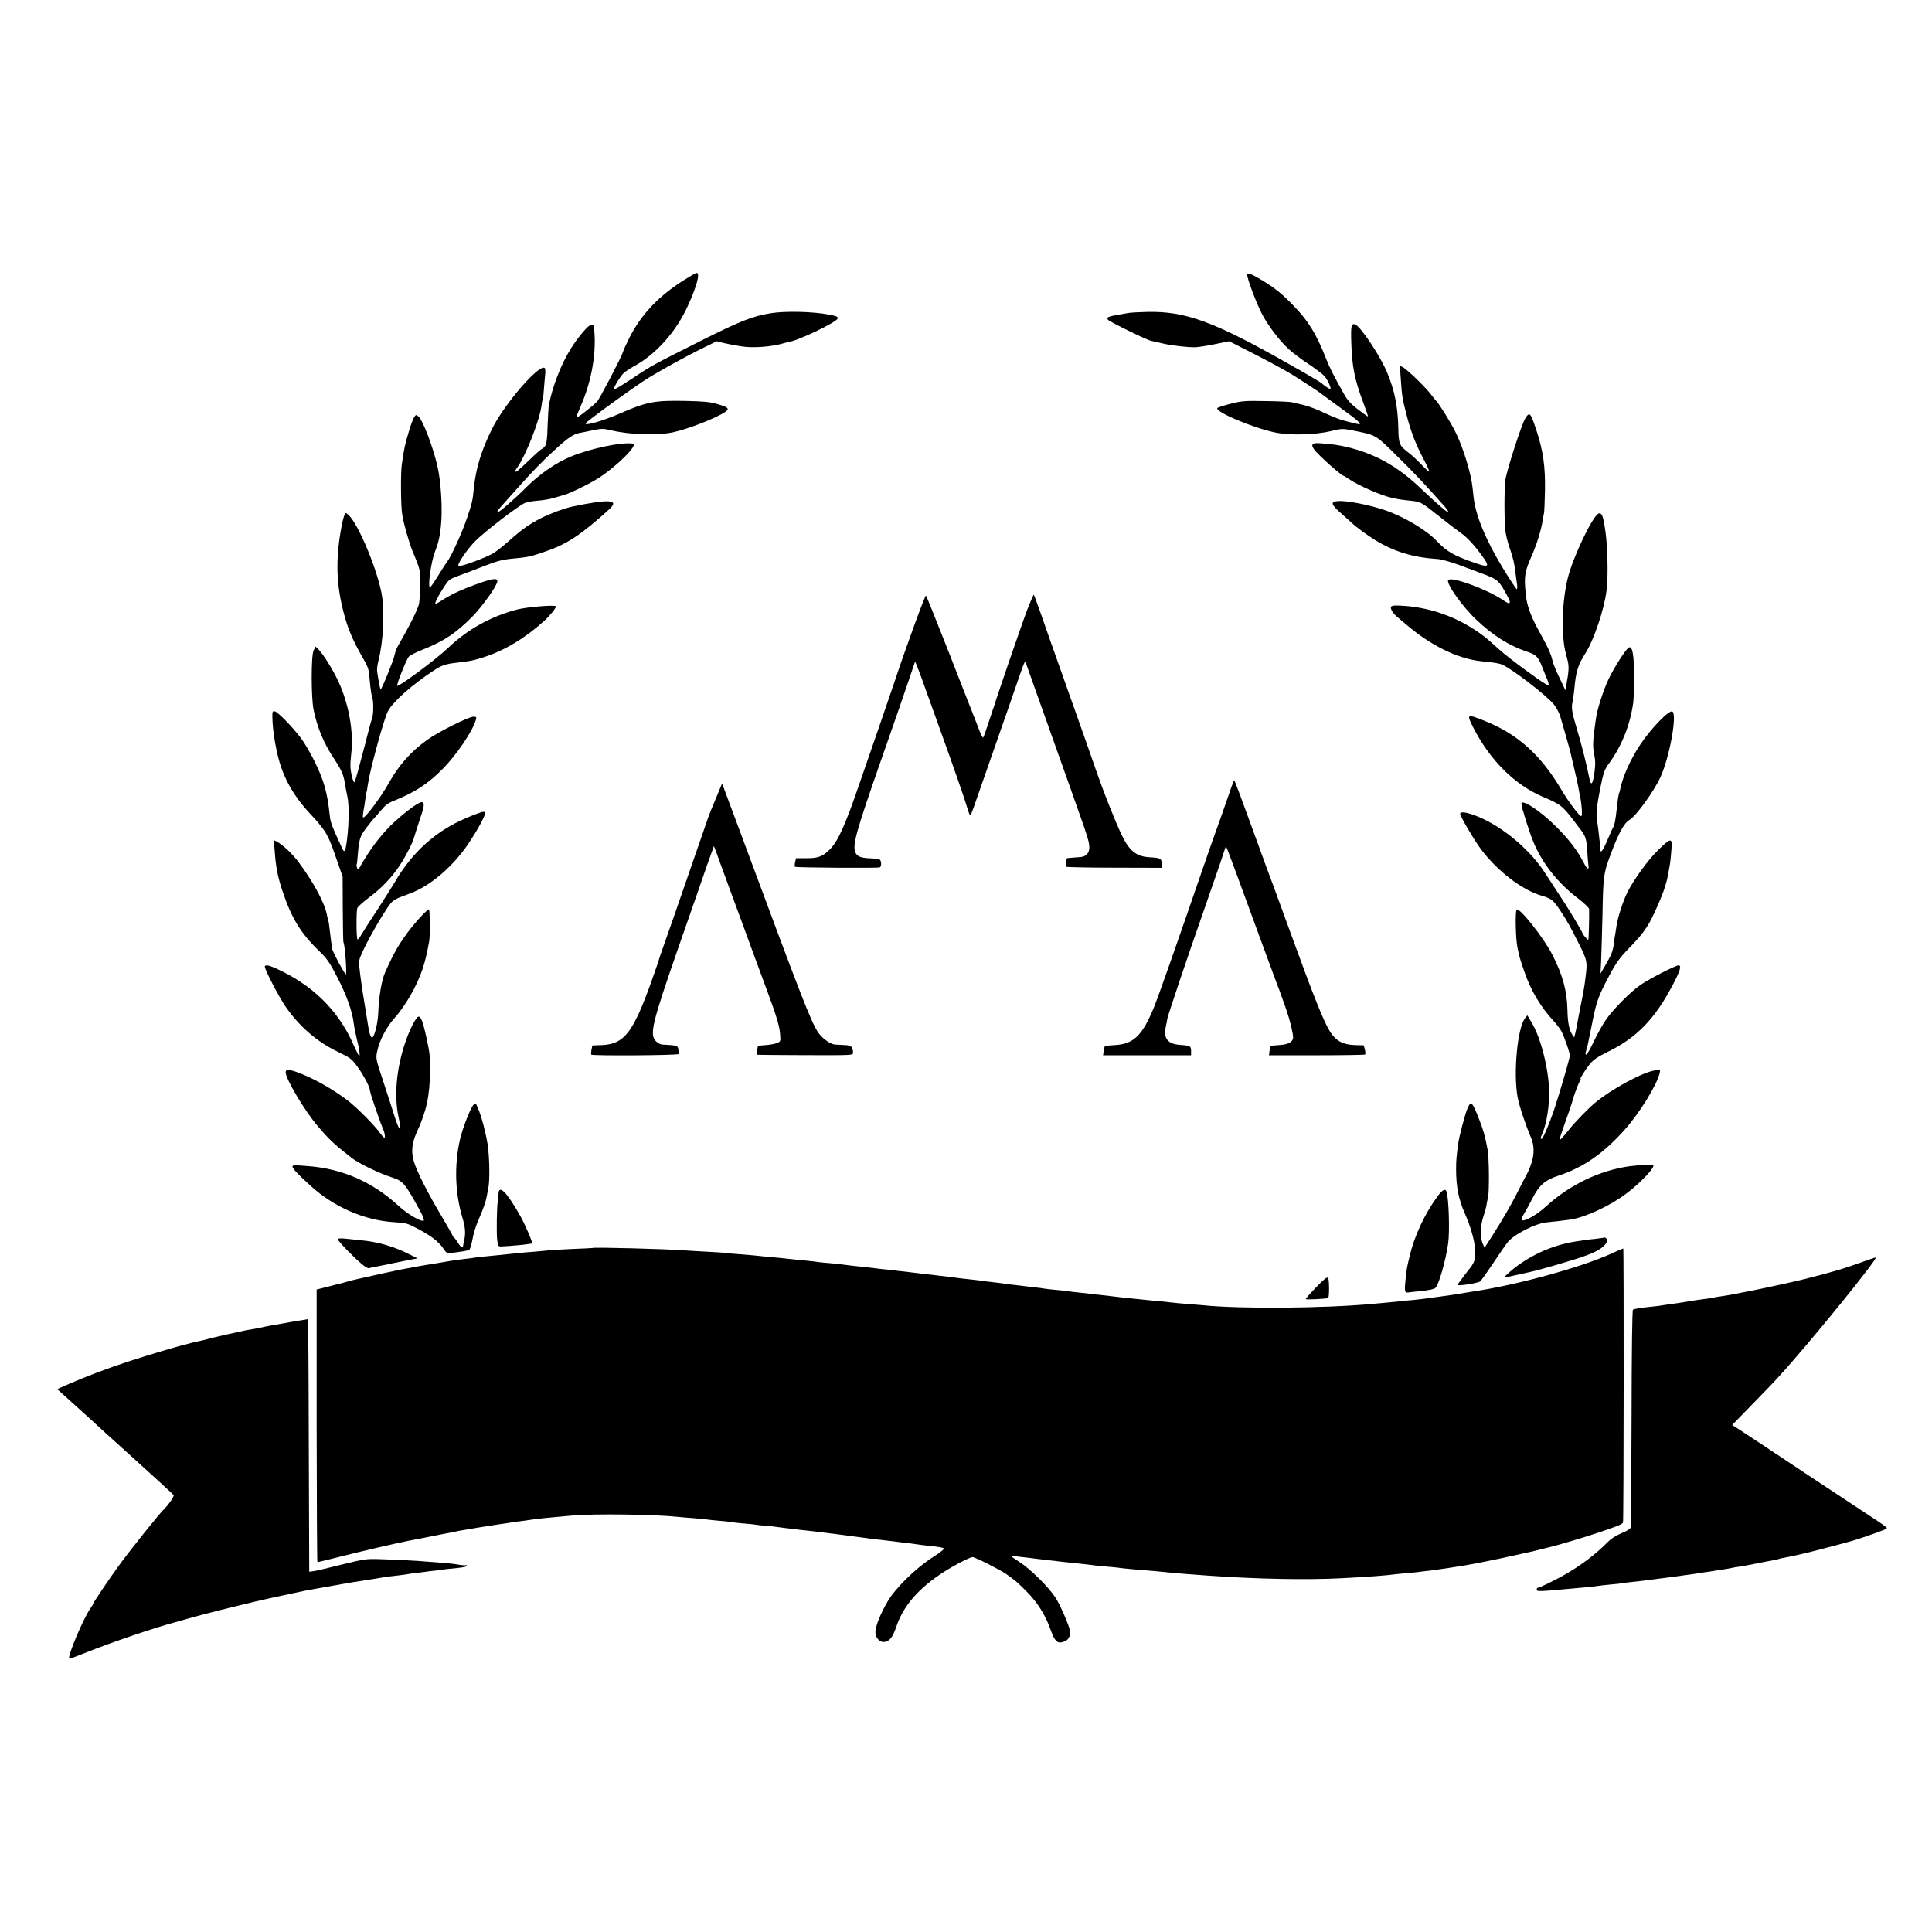 <?xml version="1.0" standalone="no"?>
<!DOCTYPE svg PUBLIC "-//W3C//DTD SVG 20010904//EN"
 "http://www.w3.org/TR/2001/REC-SVG-20010904/DTD/svg10.dtd">
<svg version="1.0" xmlns="http://www.w3.org/2000/svg"
 width="1515pt" height="1515pt" viewBox="0 0 1515 1515"
 preserveAspectRatio="xMidYMid meet">
<g transform="translate(0,1515) scale(0.1,-0.1)"
fill="#000000" stroke="none">
<path d="M5364 12954 c-202 -127 -338 -272 -432 -459 -22 -44 -43 -91 -47
-105 -11 -39 -184 -370 -203 -389 -33 -34 -143 -121 -153 -121 -12 0 -13 -4
25 86 77 176 116 373 109 546 -4 96 -6 101 -38 86 -23 -10 -101 -105 -147
-179 -77 -123 -143 -291 -173 -439 -4 -19 -8 -95 -11 -169 -2 -99 -8 -140 -19
-157 -8 -13 -20 -24 -25 -24 -5 0 -51 -40 -102 -90 -85 -82 -108 -100 -108
-84 0 3 8 18 19 32 65 94 172 365 187 479 3 26 8 51 10 55 3 4 7 37 9 75 3 37
7 89 10 115 3 28 1 49 -5 53 -46 28 -312 -280 -409 -473 -87 -172 -130 -316
-146 -477 -8 -88 -13 -109 -52 -225 -40 -118 -122 -298 -156 -344 -13 -17 -47
-70 -76 -118 -30 -48 -56 -86 -60 -84 -17 11 9 194 37 271 31 82 37 108 49
205 15 128 2 355 -28 480 -35 150 -113 353 -146 383 -20 17 -21 17 -36 -6 -8
-13 -27 -62 -40 -108 -31 -102 -39 -139 -56 -260 -10 -68 -8 -327 3 -394 11
-70 55 -225 82 -289 62 -148 63 -155 60 -271 -2 -60 -7 -123 -10 -140 -10 -44
-76 -176 -166 -332 -11 -18 -22 -49 -26 -70 -6 -38 -104 -277 -110 -270 -3 3
-23 107 -27 147 -2 14 3 50 11 80 36 140 49 367 28 505 -29 189 -182 560 -261
635 -23 21 -24 21 -33 3 -6 -11 -18 -59 -27 -109 -44 -246 -38 -437 21 -662
31 -119 68 -207 139 -333 56 -96 57 -101 65 -201 5 -57 14 -118 21 -136 10
-30 7 -141 -5 -161 -3 -4 -33 -115 -66 -247 -34 -131 -65 -243 -70 -247 -9
-10 -30 72 -32 123 -1 19 2 62 6 96 21 175 -18 394 -102 574 -41 88 -121 216
-155 248 l-23 22 -15 -32 c-20 -42 -19 -371 0 -463 30 -143 77 -256 155 -376
64 -97 80 -132 91 -204 3 -22 12 -67 19 -100 17 -78 12 -254 -10 -389 -8 -45
-15 -51 -30 -20 -85 184 -93 205 -99 267 -17 167 -45 268 -116 412 -32 66 -81
150 -109 187 -69 91 -181 205 -205 210 -18 3 -20 -2 -19 -47 1 -113 34 -295
71 -398 49 -138 126 -256 248 -383 41 -43 88 -103 104 -133 31 -58 40 -82 95
-241 l33 -95 1 -253 c1 -139 3 -256 5 -260 12 -18 29 -252 19 -252 -9 0 -102
173 -107 198 -2 11 -6 43 -10 73 -14 118 -17 144 -21 150 -2 3 -6 21 -9 39
-17 95 -98 248 -220 415 -50 68 -125 139 -174 165 l-24 12 7 -83 c9 -130 24
-205 62 -319 70 -209 142 -328 285 -466 65 -62 83 -89 146 -211 73 -142 117
-268 127 -358 3 -27 15 -86 26 -130 20 -79 26 -134 14 -122 -4 3 -23 44 -44
89 -119 269 -325 469 -612 597 -50 22 -74 26 -81 14 -8 -13 108 -237 162 -316
110 -158 247 -277 415 -357 93 -45 105 -54 148 -113 46 -63 98 -160 98 -184 0
-19 75 -240 107 -314 8 -20 13 -44 11 -54 -2 -13 -11 -6 -36 28 -45 63 -184
203 -257 259 -118 89 -261 170 -386 217 -68 26 -99 27 -99 3 0 -52 148 -301
252 -423 89 -105 130 -143 263 -247 58 -45 216 -122 322 -156 85 -28 100 -46
222 -270 18 -32 28 -63 24 -67 -15 -15 -127 50 -193 111 -207 191 -442 295
-715 316 -89 7 -83 7 -108 5 -34 -2 -6 -37 128 -159 184 -168 424 -272 657
-286 91 -5 102 -8 185 -52 104 -55 165 -102 200 -155 22 -34 30 -38 57 -35
107 14 135 19 146 26 6 4 18 41 25 82 7 41 27 107 45 147 39 90 59 145 66 185
3 17 9 47 13 68 13 57 10 246 -5 344 -17 102 -47 215 -75 282 -19 45 -20 45
-38 26 -23 -25 -87 -190 -105 -274 -44 -199 -38 -412 19 -605 26 -85 28 -132
11 -200 -2 -11 -5 -23 -5 -27 -2 -19 -21 -5 -42 30 -13 20 -27 39 -31 40 -4 2
-8 7 -8 11 0 4 -39 72 -86 152 -108 180 -197 356 -219 433 -22 76 -15 142 23
227 77 167 103 289 104 484 1 114 -2 139 -28 258 -26 122 -44 168 -62 165 -21
-4 -72 -105 -107 -211 -67 -202 -85 -412 -50 -575 18 -86 18 -95 5 -87 -5 3
-21 43 -35 88 -14 45 -53 166 -87 269 -62 187 -62 188 -50 245 16 81 72 188
130 253 92 103 179 254 225 390 22 67 31 104 52 215 8 38 7 246 -1 254 -6 6
-80 -70 -135 -139 -91 -115 -138 -195 -209 -355 -28 -62 -49 -189 -54 -320 -3
-76 -28 -179 -46 -190 -11 -7 -24 29 -34 95 -2 14 -13 84 -25 155 -12 72 -23
144 -25 160 -3 17 -7 53 -11 80 -12 95 -12 110 2 145 31 77 109 221 176 327
77 121 67 113 213 167 157 58 334 209 454 386 80 119 143 236 134 251 -6 10
-46 -2 -151 -47 -235 -100 -421 -267 -555 -498 -23 -39 -85 -137 -137 -217
-53 -80 -109 -167 -124 -193 -15 -27 -31 -46 -34 -42 -9 9 -10 222 -1 245 3
10 42 45 84 77 102 75 183 159 249 258 47 72 99 173 111 216 4 15 31 100 64
199 18 56 17 81 -4 81 -28 0 -159 -100 -248 -189 -86 -87 -162 -190 -232 -313
-17 -30 -19 -31 -26 -13 -4 11 -6 23 -3 27 2 4 5 29 7 55 11 143 17 163 69
232 28 36 56 71 62 76 6 6 30 33 53 61 32 39 56 57 99 74 165 66 266 131 384
250 108 109 233 293 260 383 7 24 5 27 -18 27 -39 0 -278 -120 -365 -183 -127
-92 -219 -195 -299 -337 -64 -115 -190 -282 -202 -270 -3 3 -1 26 3 51 5 26
12 68 15 94 3 26 7 50 9 54 2 3 7 29 10 56 15 110 124 510 157 576 36 73 193
212 363 323 60 39 91 50 184 60 100 12 128 17 207 43 162 52 323 149 472 284
42 38 93 100 93 114 0 14 -223 -4 -302 -24 -209 -54 -392 -156 -548 -305 -86
-83 -385 -305 -395 -294 -8 8 72 208 91 229 8 9 52 32 97 50 176 69 276 136
405 268 78 80 192 242 192 273 0 28 -37 23 -175 -27 -121 -44 -201 -83 -274
-132 -20 -13 -37 -20 -38 -16 -5 15 86 167 110 184 12 9 42 24 67 32 25 8 110
41 190 72 123 48 160 57 245 65 111 10 135 15 248 54 173 59 284 132 505 333
83 76 -2 82 -297 19 -58 -13 -162 -51 -236 -88 -92 -46 -151 -88 -250 -176
-38 -34 -92 -78 -120 -96 -52 -35 -269 -115 -280 -104 -13 12 69 133 135 198
73 73 337 276 386 296 17 7 62 15 100 18 38 2 96 12 129 22 33 10 62 18 65 19
31 3 208 88 277 132 147 93 321 266 276 274 -83 15 -334 -38 -486 -101 -119
-49 -247 -138 -353 -244 -85 -86 -214 -198 -224 -194 -5 1 5 19 23 39 17 19
78 87 134 150 124 139 204 221 314 320 85 77 127 104 170 113 13 2 60 12 104
21 73 15 85 15 145 1 145 -35 356 -42 483 -17 120 25 346 113 417 163 32 24
20 35 -67 60 -54 16 -105 21 -244 24 -246 5 -306 -6 -519 -99 -134 -58 -276
-99 -268 -77 6 15 391 295 493 357 109 66 266 153 387 214 l148 73 47 -12 c27
-6 63 -14 81 -17 17 -3 47 -8 65 -11 89 -15 238 -4 335 25 18 5 35 10 37 10
64 5 378 155 383 183 3 16 -6 19 -74 32 -122 23 -336 28 -449 10 -143 -23
-241 -62 -540 -212 -398 -200 -386 -193 -569 -314 -65 -43 -121 -76 -124 -74
-7 8 54 109 80 132 13 11 50 36 83 54 170 93 327 269 418 470 72 158 99 260
69 260 -5 0 -49 -25 -98 -56z"/>
<path d="M9780 12996 c0 -31 67 -211 113 -302 46 -92 140 -216 214 -283 32
-29 102 -82 156 -117 53 -36 108 -77 121 -91 25 -26 60 -103 47 -103 -9 0 -53
30 -66 44 -5 6 -118 73 -250 147 -597 339 -820 420 -1120 413 -60 -1 -126 -5
-145 -8 -167 -28 -176 -31 -162 -53 10 -15 304 -159 339 -166 15 -3 57 -12 93
-21 70 -16 190 -30 254 -29 22 1 90 11 152 24 l113 23 118 -60 c151 -76 304
-158 368 -197 70 -43 218 -139 232 -152 7 -5 78 -57 157 -115 150 -108 177
-135 128 -124 -107 24 -157 40 -239 78 -84 41 -158 67 -223 80 -14 3 -36 8
-50 12 -14 3 -106 8 -205 9 -163 3 -189 1 -274 -21 -52 -13 -99 -28 -104 -33
-28 -28 288 -161 464 -195 108 -21 310 -15 424 13 86 21 92 21 170 6 190 -38
178 -31 353 -204 139 -137 211 -213 367 -389 21 -23 35 -45 32 -49 -6 -5 -86
64 -232 202 -172 162 -350 260 -565 310 -70 16 -104 21 -205 29 -87 7 -86 -20
3 -105 71 -69 166 -149 175 -149 4 0 23 -12 44 -26 81 -55 263 -134 348 -150
11 -2 31 -6 44 -9 13 -2 49 -7 80 -10 92 -9 95 -11 229 -118 70 -56 150 -117
177 -136 51 -34 125 -117 184 -204 42 -62 29 -67 -80 -29 -163 57 -214 87
-294 171 -81 86 -257 190 -404 240 -121 42 -298 76 -365 72 -67 -4 -62 -25 27
-102 39 -35 74 -66 77 -69 25 -26 119 -95 180 -133 151 -93 302 -139 496 -151
27 -2 102 -23 165 -46 63 -23 143 -53 179 -67 115 -42 130 -53 176 -133 61
-106 58 -123 -13 -74 -123 84 -407 187 -427 155 -17 -27 112 -209 223 -313
130 -123 255 -201 394 -248 75 -24 90 -41 126 -135 11 -27 26 -67 35 -87 9
-20 12 -39 7 -42 -11 -7 -309 211 -384 280 -112 102 -154 134 -253 192 -160
93 -344 146 -530 153 -67 3 -78 -4 -60 -39 8 -15 25 -36 38 -46 13 -11 48 -40
78 -66 189 -161 394 -262 575 -284 28 -3 71 -8 98 -11 26 -3 59 -10 72 -15 71
-27 350 -241 409 -313 19 -23 41 -64 50 -92 18 -60 76 -263 81 -286 2 -9 14
-63 28 -120 14 -57 28 -124 33 -149 4 -25 8 -47 9 -50 18 -76 26 -180 14 -180
-15 0 -98 111 -153 203 -165 280 -346 442 -611 547 -132 52 -135 50 -85 -50
131 -259 327 -455 550 -549 136 -57 155 -72 248 -196 4 -5 21 -28 38 -50 48
-62 53 -77 60 -172 3 -48 7 -99 9 -112 8 -48 -8 -42 -37 15 -48 94 -115 182
-218 284 -122 122 -270 219 -270 177 0 -25 61 -219 93 -297 71 -171 193 -326
355 -448 45 -35 82 -71 83 -80 2 -47 -3 -237 -6 -241 -5 -4 -44 40 -45 50 0 3
-25 48 -56 100 -52 88 -81 133 -247 386 -127 191 -358 376 -556 444 -62 22
-101 24 -101 7 0 -19 105 -198 157 -269 128 -175 325 -327 482 -373 76 -22 92
-35 145 -115 61 -93 78 -124 149 -266 63 -125 65 -137 51 -250 -9 -77 -13
-100 -39 -232 -14 -68 -27 -138 -30 -156 -3 -18 -9 -46 -13 -62 l-8 -30 -17
25 c-23 36 -34 94 -36 196 -4 147 -38 271 -119 429 -69 134 -258 372 -279 352
-13 -13 -8 -235 7 -302 8 -33 14 -65 16 -70 1 -6 16 -53 34 -105 51 -153 130
-286 236 -400 23 -25 49 -60 58 -77 25 -49 66 -168 66 -190 0 -21 -83 -305
-126 -433 -39 -113 -85 -220 -95 -220 -12 0 -12 1 7 45 31 75 52 204 52 313
-1 179 -64 434 -139 556 l-32 54 -18 -22 c-60 -76 -93 -427 -59 -618 12 -66
60 -212 103 -313 42 -97 26 -196 -53 -335 -4 -8 -27 -52 -50 -98 -52 -103
-119 -219 -198 -342 l-61 -95 -17 40 c-19 46 -15 143 10 212 8 23 17 54 20 70
2 15 9 51 15 78 10 49 8 311 -4 370 -21 112 -31 145 -66 237 -56 143 -65 151
-94 80 -17 -40 -64 -219 -70 -267 -14 -102 -17 -137 -17 -201 0 -144 20 -242
73 -360 69 -156 96 -313 64 -375 -10 -19 -21 -36 -24 -39 -6 -5 -91 -117 -103
-135 -8 -13 161 12 179 27 7 6 54 71 104 146 51 76 99 146 108 157 51 65 220
152 311 160 62 6 105 11 180 21 115 16 306 103 437 200 114 85 237 214 216
227 -9 6 -116 1 -183 -8 -235 -32 -471 -145 -659 -317 -84 -77 -191 -131 -191
-98 0 6 11 27 24 48 13 21 38 67 56 102 59 117 101 155 214 192 194 64 356
177 522 366 115 131 246 344 268 436 7 29 7 29 -33 23 -96 -12 -345 -147 -476
-257 -48 -40 -147 -141 -190 -194 -69 -85 -84 -101 -85 -90 0 7 21 70 46 140
25 71 47 134 48 139 10 43 50 154 62 172 8 13 12 23 8 23 -8 0 35 68 74 118
27 32 60 55 136 92 229 112 369 255 510 521 62 117 74 159 48 159 -22 0 -220
-101 -292 -149 -73 -48 -216 -190 -274 -273 -26 -36 -69 -114 -97 -172 -27
-58 -54 -106 -60 -106 -6 0 -8 8 -5 18 2 9 7 27 11 39 7 26 6 22 44 210 31
154 44 189 128 349 56 105 83 143 165 227 99 102 139 157 189 265 62 132 95
223 109 303 6 35 13 75 16 89 2 14 7 60 10 103 9 101 -1 101 -105 0 -79 -78
-188 -227 -241 -333 -34 -68 -77 -202 -85 -267 -4 -26 -8 -55 -10 -63 -2 -8
-7 -40 -10 -70 -8 -61 -18 -86 -70 -175 l-35 -60 5 90 c2 50 7 218 11 375 6
316 7 323 81 515 51 132 94 207 131 226 49 27 190 221 242 334 71 155 132 485
95 515 -23 19 -170 -133 -257 -265 -75 -114 -134 -248 -153 -343 -2 -12 -6
-25 -8 -30 -5 -7 -13 -61 -22 -147 -7 -66 -16 -108 -24 -120 -4 -5 -22 -46
-41 -90 -18 -44 -39 -87 -47 -95 -11 -12 -13 -10 -14 18 -1 18 -2 35 -3 40 -1
4 -6 41 -10 82 -5 41 -10 84 -13 95 -9 43 -2 116 25 252 27 132 32 146 75 205
98 137 160 297 184 468 4 30 7 125 7 210 -1 164 -13 234 -40 223 -22 -8 -119
-160 -163 -254 -37 -79 -85 -227 -95 -294 -26 -175 -29 -223 -15 -291 10 -50
10 -82 2 -140 -14 -101 -28 -113 -42 -38 -20 100 -59 255 -95 375 -39 129 -46
171 -35 214 4 17 10 62 14 100 12 138 29 193 87 282 66 104 146 339 166 493
15 117 7 384 -14 495 -2 11 -7 36 -10 55 -8 43 -21 61 -39 53 -45 -17 -198
-336 -240 -501 -28 -110 -43 -253 -40 -377 4 -131 8 -163 33 -257 17 -63 16
-89 -5 -207 l-8 -44 -47 99 c-26 54 -50 113 -53 129 -12 55 -36 109 -102 227
-71 128 -101 210 -109 302 -14 138 -8 173 47 298 40 90 73 198 85 272 3 21 8
48 11 60 3 11 6 93 8 181 3 186 -14 310 -67 470 -47 142 -54 149 -88 93 -30
-48 -147 -414 -156 -483 -9 -77 -9 -326 1 -401 4 -32 18 -89 32 -128 27 -77
38 -123 47 -201 3 -27 9 -67 12 -87 3 -21 2 -38 -3 -38 -4 1 -54 76 -110 168
-134 220 -214 415 -228 557 -11 105 -15 133 -36 212 -27 105 -66 214 -106 295
-33 69 -128 222 -154 248 -8 8 -22 25 -31 38 -36 52 -188 201 -227 222 l-24
12 7 -98 c9 -137 12 -157 45 -286 35 -136 75 -238 137 -354 25 -47 43 -88 41
-91 -3 -3 -29 20 -58 51 -29 31 -74 73 -101 94 -75 57 -81 70 -83 197 -4 168
-29 293 -87 432 -55 133 -209 364 -252 379 -29 10 -34 -11 -30 -135 5 -191 26
-298 94 -478 22 -59 39 -108 37 -109 -1 -2 -36 23 -77 54 -55 42 -83 73 -108
117 -84 149 -114 208 -143 281 -75 191 -138 295 -250 411 -92 95 -141 136
-239 197 -90 56 -130 72 -130 52z"/>
<path d="M8055 10368 c-36 -93 -240 -686 -259 -753 -2 -5 -6 -17 -9 -25 -3 -8
-20 -60 -38 -115 -18 -55 -35 -104 -39 -108 -4 -5 -17 20 -30 55 -13 35 -31
81 -40 103 -9 22 -97 246 -195 498 -99 251 -181 457 -184 457 -9 0 -171 -446
-246 -675 -7 -22 -58 -170 -113 -330 -55 -159 -128 -371 -162 -469 -112 -327
-168 -451 -231 -515 -57 -58 -92 -71 -188 -71 l-79 0 -7 -31 c-4 -17 -4 -33
-1 -36 6 -7 643 -11 664 -5 13 4 16 40 4 58 -4 6 -35 12 -70 13 -75 2 -107 13
-121 40 -31 57 -4 153 214 776 103 294 153 438 204 589 l47 140 18 -45 c10
-24 40 -105 66 -179 27 -74 66 -184 88 -245 143 -397 223 -628 238 -683 10
-34 20 -59 24 -55 8 10 8 11 155 433 64 184 132 378 150 430 18 52 52 149 74
214 45 130 48 136 56 115 28 -78 327 -917 345 -969 5 -14 32 -90 60 -170 80
-223 91 -262 92 -304 1 -46 -27 -75 -73 -77 -30 -2 -82 -6 -98 -8 -13 -2 -19
-61 -8 -68 6 -3 176 -7 379 -7 l368 -1 0 32 c0 40 -10 46 -87 50 -113 5 -169
49 -233 188 -49 105 -138 330 -190 480 -74 211 -107 307 -158 450 -28 77 -80
226 -117 330 -37 105 -76 215 -87 245 -10 30 -44 124 -73 209 -30 85 -56 156
-58 158 -2 2 -26 -52 -52 -119z"/>
<path d="M9658 8983 c-21 -63 -134 -384 -158 -448 -10 -27 -43 -122 -73 -210
-193 -562 -343 -988 -377 -1071 -91 -223 -159 -290 -305 -299 -42 -2 -79 -6
-81 -8 -2 -2 -6 -19 -9 -38 l-5 -34 345 0 345 0 0 32 c0 40 -6 44 -83 49 -102
7 -136 51 -114 149 5 22 10 46 10 54 0 15 166 508 292 866 42 121 97 281 123
355 l45 135 17 -40 c9 -22 99 -265 199 -540 101 -275 187 -509 192 -520 4 -11
16 -40 24 -65 9 -25 27 -76 41 -115 28 -80 54 -185 54 -220 0 -35 -38 -56
-110 -60 -34 -2 -64 -5 -66 -8 -3 -2 -7 -20 -9 -38 l-4 -34 374 0 c205 0 376
3 380 6 3 4 2 21 -2 39 l-9 33 -71 2 c-91 3 -147 33 -192 103 -48 75 -129 277
-292 725 -82 226 -154 421 -158 432 -5 11 -74 199 -153 417 -79 219 -146 398
-149 398 -3 0 -12 -21 -21 -47z"/>
<path d="M5645 8965 c-63 -150 -88 -213 -95 -235 -5 -14 -45 -131 -90 -260
-90 -259 -151 -436 -180 -520 -10 -30 -40 -113 -65 -185 -25 -71 -48 -137 -50
-145 -1 -8 -29 -87 -60 -175 -141 -392 -211 -482 -382 -490 l-78 -3 -7 -33
c-3 -19 -4 -36 -2 -39 11 -10 684 -6 685 5 1 5 0 19 -1 30 -3 37 -8 38 -128
44 -13 1 -34 12 -48 26 -52 52 -33 135 174 730 39 110 109 313 157 450 47 138
95 273 105 300 l18 50 12 -30 c6 -16 20 -52 29 -80 10 -27 60 -162 110 -300
51 -137 126 -342 167 -455 42 -113 91 -245 109 -295 63 -170 87 -250 92 -311
5 -60 5 -61 -25 -73 -16 -7 -55 -14 -87 -16 -31 -2 -58 -5 -60 -7 -7 -9 -13
-68 -7 -69 4 -1 175 -2 380 -3 367 -1 372 -1 371 19 -1 47 -13 58 -65 60 -27
2 -61 3 -75 4 -39 2 -108 53 -138 102 -57 92 -124 264 -612 1579 -61 162 -116
311 -123 330 l-14 35 -17 -40z"/>
<path d="M3909 5788 c0 -18 -2 -42 -5 -53 -8 -37 -12 -259 -5 -310 6 -48 7
-50 36 -49 50 2 189 14 210 19 11 2 23 4 27 4 9 1 -56 153 -95 221 -102 181
-166 245 -168 168z"/>
<path d="M11272 5768 c-100 -137 -181 -309 -218 -468 -21 -87 -23 -95 -32
-181 -10 -94 -7 -108 21 -104 12 2 49 6 82 9 84 9 118 16 131 27 26 21 82 219
100 349 13 96 5 345 -12 403 -9 30 -32 19 -72 -35z"/>
<path d="M12579 5446 c-2 -2 -35 -7 -72 -11 -37 -3 -78 -8 -90 -11 -12 -2 -39
-6 -60 -9 -191 -29 -380 -117 -523 -243 -40 -36 -45 -42 -24 -38 35 8 160 35
190 42 63 13 319 87 416 121 103 35 162 71 184 113 7 12 5 21 -4 29 -7 6 -15
9 -17 7z"/>
<path d="M2650 5431 c0 -13 124 -141 188 -194 23 -20 48 -34 55 -32 7 3 23 6
37 9 14 2 79 15 145 29 66 14 138 28 160 32 l40 7 -58 29 c-125 64 -249 100
-382 113 -27 3 -80 8 -117 12 -49 5 -68 4 -68 -5z"/>
<path d="M4647 5364 c-1 -1 -75 -5 -163 -8 -89 -4 -172 -9 -185 -11 -13 -2
-62 -6 -107 -10 -46 -3 -98 -8 -115 -10 -75 -8 -174 -18 -197 -20 -42 -3 -160
-16 -178 -20 -9 -1 -42 -6 -73 -9 -31 -4 -65 -8 -75 -10 -11 -2 -80 -14 -154
-26 -74 -11 -189 -32 -255 -45 -102 -21 -161 -34 -320 -70 -11 -3 -29 -7 -40
-9 -11 -2 -40 -10 -65 -17 -25 -7 -47 -13 -50 -14 -3 0 -46 -11 -96 -24 l-91
-23 0 -1069 c1 -588 3 -1069 6 -1069 4 0 78 18 166 40 185 47 436 105 545 127
41 8 86 17 99 19 14 3 79 16 145 29 67 13 135 26 151 30 59 11 261 44 305 50
25 3 56 8 70 10 33 6 73 12 140 20 30 4 62 9 70 10 25 5 179 20 310 31 175 15
644 9 830 -11 19 -2 73 -7 120 -10 47 -4 92 -8 101 -10 9 -2 52 -6 95 -10 43
-3 86 -8 94 -10 8 -2 51 -7 95 -11 44 -3 89 -8 100 -10 11 -2 49 -7 85 -9 36
-3 76 -7 90 -10 14 -2 50 -6 80 -10 30 -3 71 -8 90 -11 19 -2 53 -6 75 -8 22
-3 114 -14 205 -25 91 -12 183 -24 205 -27 22 -2 51 -7 65 -9 14 -2 52 -7 85
-10 33 -4 76 -9 95 -11 19 -3 51 -7 71 -9 34 -3 108 -13 155 -20 11 -2 52 -6
90 -10 38 -4 75 -11 83 -15 10 -5 -17 -28 -90 -75 -132 -86 -288 -239 -349
-344 -53 -91 -90 -181 -95 -231 -5 -49 33 -93 73 -85 40 7 63 38 92 123 64
191 229 357 495 497 47 25 92 45 100 45 21 0 209 -95 265 -133 68 -47 89 -65
165 -142 80 -81 141 -178 180 -286 38 -108 60 -125 120 -97 25 11 42 48 36 78
-8 46 -80 211 -115 263 -54 83 -195 222 -278 276 -38 24 -68 45 -68 48 0 2 17
2 38 -1 20 -3 62 -8 92 -11 30 -4 66 -8 80 -10 14 -2 52 -6 85 -10 33 -3 71
-8 85 -10 14 -2 52 -6 85 -9 89 -9 168 -18 186 -21 8 -2 53 -6 100 -10 46 -4
91 -8 100 -10 9 -2 52 -6 95 -10 124 -10 251 -21 344 -31 46 -4 90 -8 260 -20
383 -27 773 -34 1040 -20 214 11 356 22 420 31 14 2 61 6 105 10 44 4 87 8 95
10 8 1 42 6 75 9 52 6 186 26 280 42 73 12 251 48 375 76 74 16 142 31 150 33
8 2 44 11 80 20 36 9 72 18 80 20 42 10 238 68 330 99 175 58 215 74 217 88 6
33 7 2148 2 2148 -3 0 -45 -18 -93 -40 -229 -106 -742 -247 -1076 -296 -19 -3
-57 -9 -85 -14 -27 -5 -70 -12 -95 -15 -25 -3 -56 -8 -70 -10 -14 -2 -44 -6
-67 -9 -24 -3 -60 -8 -80 -11 -21 -3 -61 -7 -89 -10 -28 -2 -71 -6 -95 -9 -24
-3 -69 -7 -99 -10 -30 -3 -84 -8 -120 -11 -380 -35 -1041 -40 -1330 -10 -19 2
-73 6 -120 10 -47 3 -96 8 -110 10 -14 2 -56 6 -95 10 -38 3 -90 8 -115 11
-66 7 -117 12 -185 19 -33 4 -71 8 -85 10 -14 2 -56 7 -95 11 -38 3 -78 8 -87
10 -9 1 -48 6 -85 9 -37 4 -77 9 -88 11 -11 2 -49 6 -85 9 -36 3 -76 8 -90 10
-14 3 -47 7 -75 10 -27 3 -66 8 -85 10 -19 3 -57 7 -85 10 -27 3 -61 7 -75 10
-14 2 -50 7 -80 10 -30 3 -66 8 -80 10 -14 2 -50 7 -80 10 -30 3 -72 8 -92 10
-21 3 -55 7 -75 10 -103 12 -294 35 -338 40 -27 3 -63 7 -80 9 -16 2 -59 7
-95 11 -36 3 -76 8 -90 10 -27 4 -94 11 -180 20 -30 4 -66 8 -80 10 -14 2 -57
7 -96 10 -39 3 -80 7 -91 9 -10 2 -53 7 -94 11 -41 3 -85 8 -99 10 -14 2 -56
6 -95 10 -38 3 -88 8 -110 10 -83 9 -132 14 -215 20 -47 3 -99 8 -116 10 -18
3 -83 7 -145 10 -63 3 -139 8 -169 10 -137 11 -715 26 -723 19z"/>
<path d="M14600 5253 c-135 -50 -228 -77 -450 -133 -186 -46 -564 -124 -659
-136 -25 -3 -48 -7 -51 -9 -3 -2 -33 -7 -65 -10 -33 -4 -69 -9 -80 -11 -30 -6
-134 -22 -185 -29 -25 -3 -56 -8 -70 -10 -14 -3 -43 -7 -65 -9 -113 -11 -161
-19 -170 -27 -6 -6 -10 -310 -11 -847 -1 -460 -4 -846 -6 -857 -3 -14 -26 -28
-71 -47 -46 -19 -82 -42 -115 -75 -87 -90 -214 -185 -337 -254 -88 -49 -192
-99 -204 -99 -6 0 -11 -7 -11 -15 0 -17 13 -16 298 10 28 3 78 7 110 10 31 3
68 8 82 10 14 2 54 7 90 10 36 3 74 7 85 9 20 4 81 11 165 20 60 7 420 55 445
60 11 2 40 7 65 10 25 3 56 8 70 11 13 2 42 7 65 10 22 3 47 8 55 10 8 2 35 7
60 10 25 4 88 15 140 26 52 11 111 22 130 25 19 3 38 8 41 10 3 2 21 6 40 9
69 12 214 46 347 82 184 48 215 58 297 86 145 51 165 59 160 67 -3 4 -29 24
-57 43 -29 19 -276 182 -548 362 -272 181 -520 345 -551 365 l-56 36 156 160
c86 88 179 184 206 215 233 253 791 940 763 938 -7 0 -56 -17 -108 -36z"/>
<path d="M10347 5083 c-77 -80 -107 -113 -107 -120 0 -6 168 2 175 9 10 9 9
148 -1 158 -7 7 -28 -8 -67 -47z"/>
<path d="M2375 4799 c-22 -4 -58 -10 -80 -13 -36 -6 -86 -15 -180 -32 -16 -3
-49 -9 -73 -15 -23 -5 -59 -12 -80 -15 -20 -3 -45 -7 -54 -10 -10 -3 -30 -7
-45 -10 -16 -3 -57 -12 -93 -20 -36 -9 -72 -17 -80 -19 -8 -1 -35 -8 -60 -15
-25 -7 -56 -14 -70 -17 -14 -2 -43 -9 -65 -15 -22 -6 -45 -12 -51 -14 -38 -7
-292 -83 -424 -126 -173 -56 -338 -119 -479 -180 l-93 -41 31 -27 c36 -32 183
-165 221 -200 15 -14 64 -59 109 -100 46 -41 93 -84 105 -95 12 -11 62 -56
111 -100 48 -44 93 -85 99 -90 6 -6 61 -56 121 -110 61 -55 113 -104 117 -110
5 -7 -42 -78 -72 -105 -41 -39 -277 -334 -371 -465 -72 -100 -189 -274 -189
-282 0 -3 -9 -18 -20 -34 -56 -78 -183 -380 -167 -396 2 -2 64 21 138 51 181
73 542 196 679 231 8 2 56 16 105 30 125 37 534 138 685 170 69 14 143 30 165
35 22 5 54 12 70 15 17 3 41 8 55 10 14 3 41 8 60 11 19 3 80 14 135 24 55 10
117 21 138 24 123 19 163 25 227 36 30 5 82 12 115 15 33 4 67 8 75 10 8 2 42
7 75 11 33 3 67 8 75 9 8 2 42 6 75 9 33 4 69 9 80 11 11 1 55 6 97 10 43 4
75 12 72 16 -3 5 -9 7 -12 5 -4 -2 -28 0 -53 4 -25 5 -83 12 -130 15 -46 3
-104 8 -129 10 -59 6 -238 15 -370 19 -98 3 -117 0 -295 -44 -104 -26 -203
-50 -220 -51 l-30 -4 -3 850 c-1 468 -3 913 -5 990 l-2 141 -40 -7z"/>
</g>
</svg>
